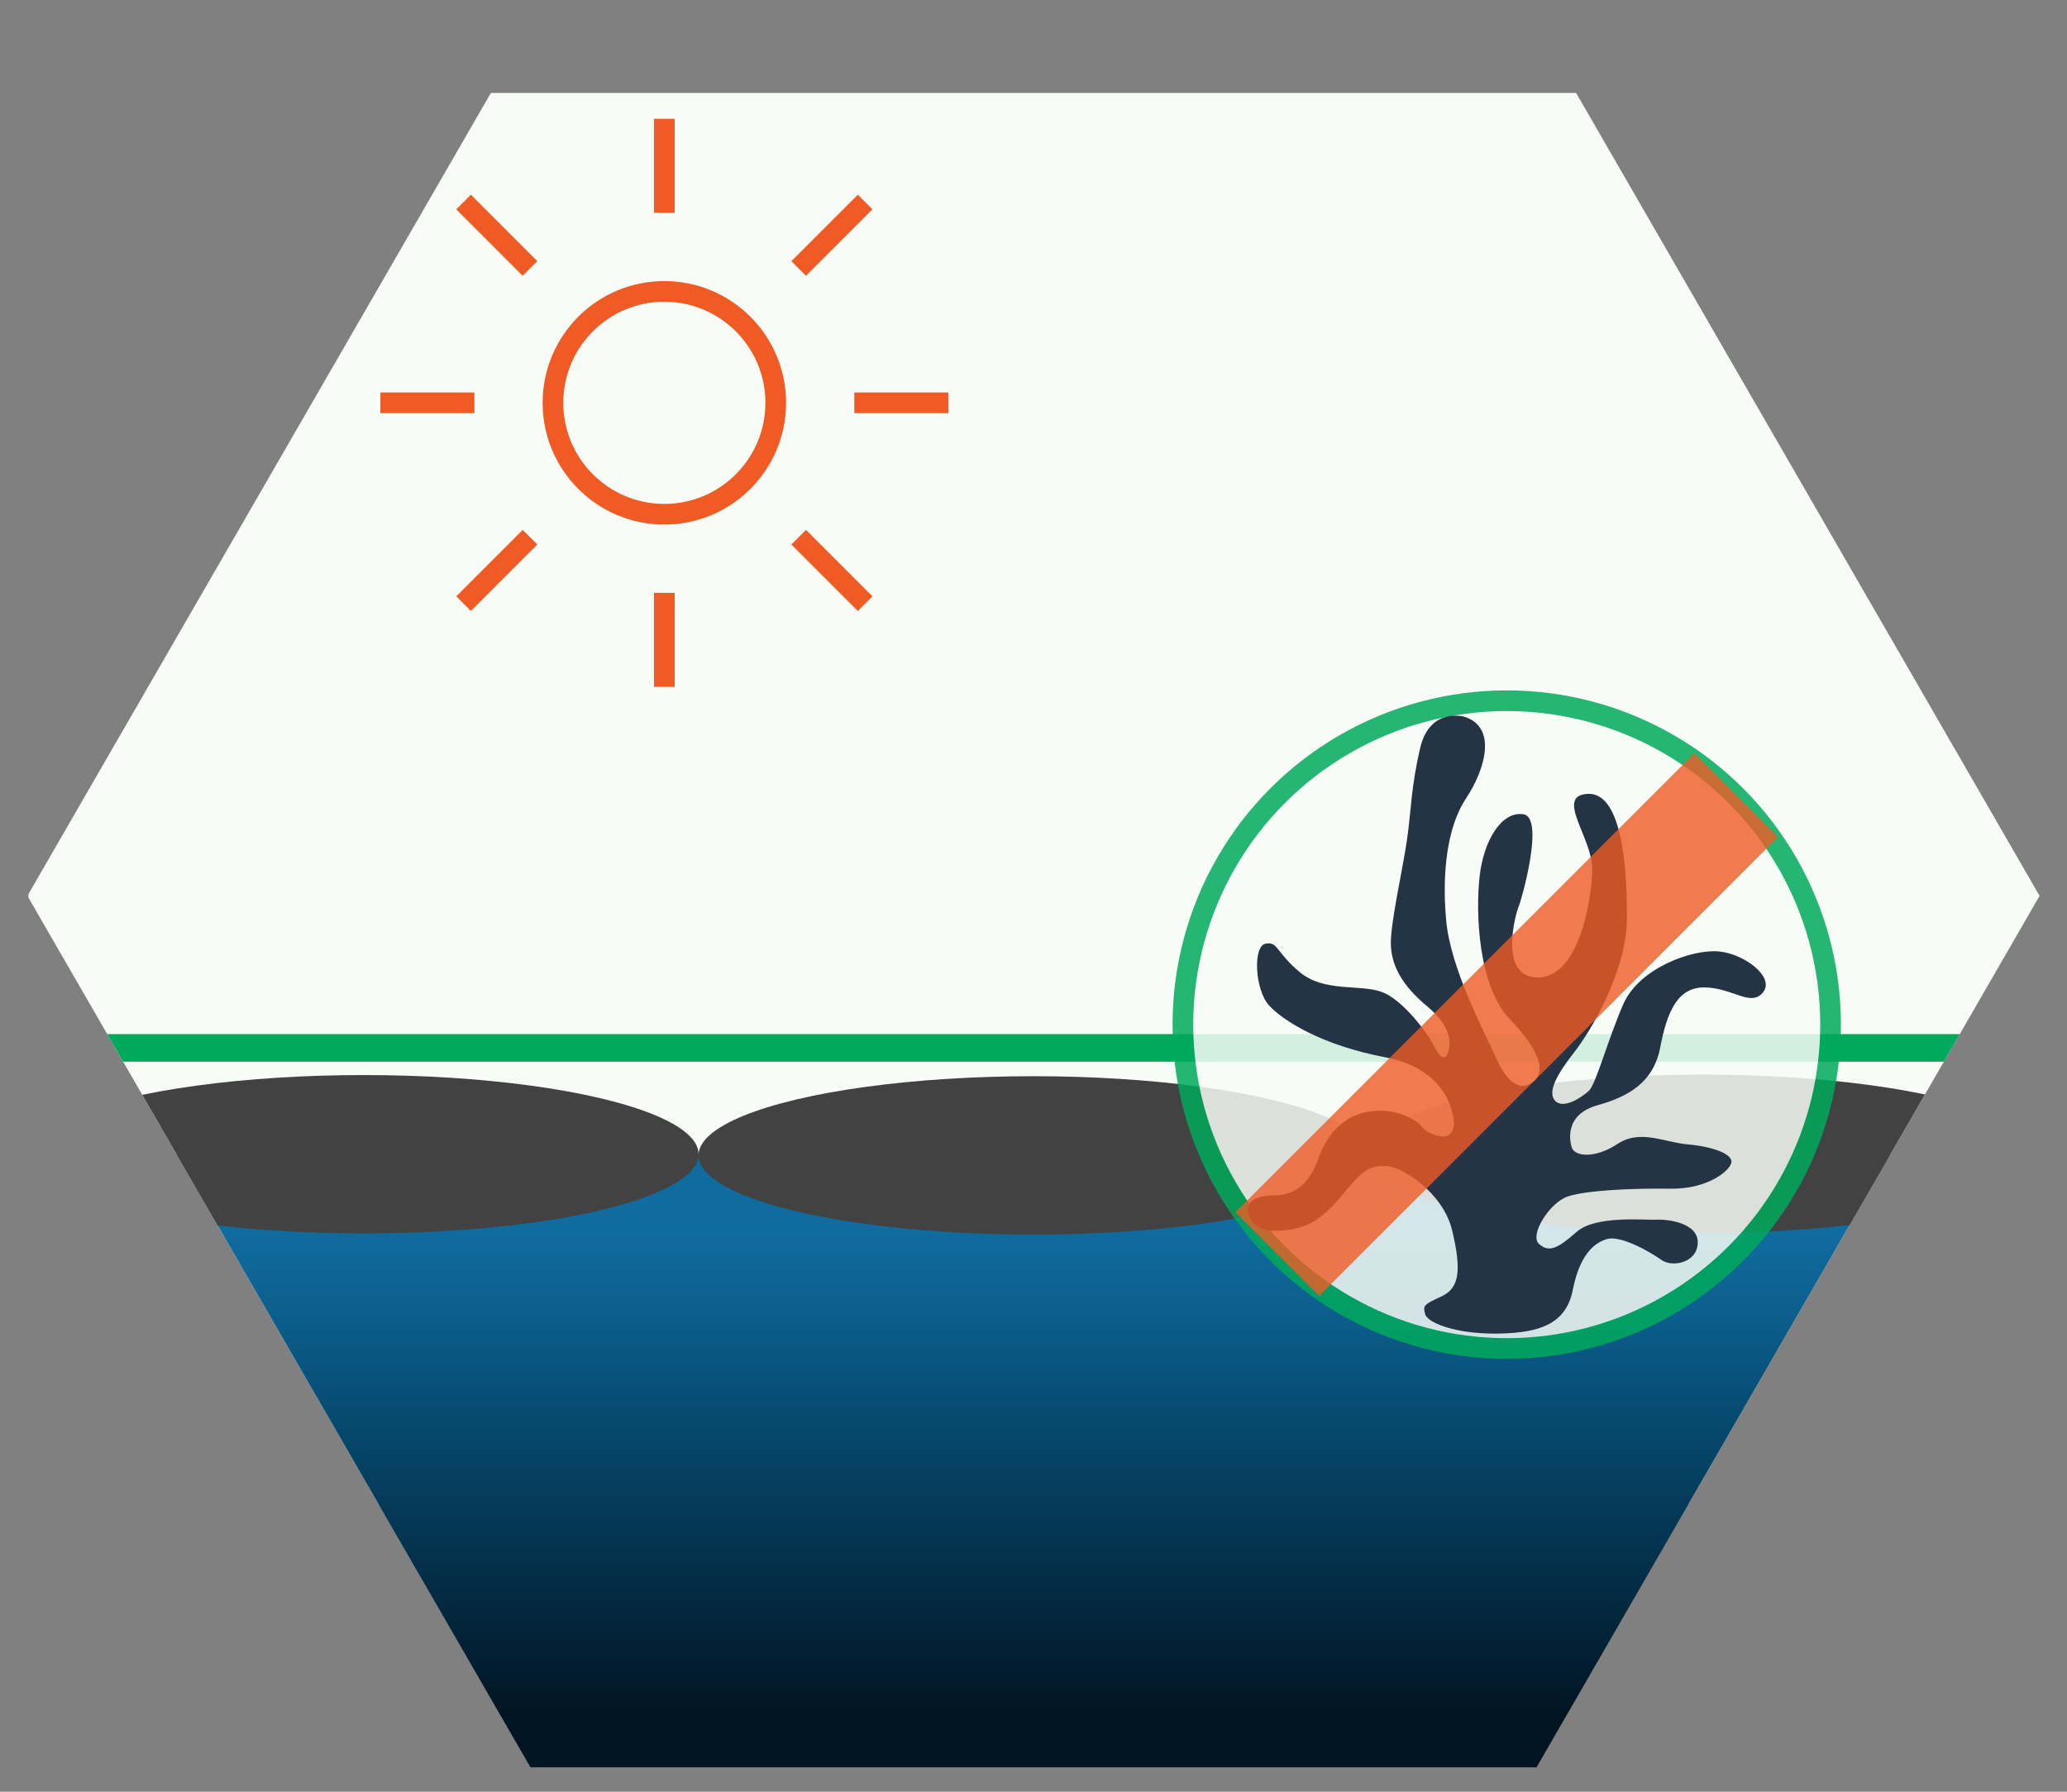 <?xml version="1.0" encoding="UTF-8"?>
<svg xmlns="http://www.w3.org/2000/svg" width="300" height="260" xmlns:xlink="http://www.w3.org/1999/xlink" viewBox="0 0 300 260">
  <rect x="0" y="0" width="300" height="260" fill="#808080" stroke="none"/>
  <defs>
    <clipPath id="clippath">
      <polygon points="223.011 3.542 76.99 3.542 3.979 130 76.99 256.458 223.011 256.458 296.021 130 223.011 3.542" fill="none" stroke-width="0"/>
    </clipPath>
    <linearGradient id="linear-gradient" x1="150" y1="163.168" x2="150" y2="264.988" gradientUnits="userSpaceOnUse">
      <stop offset=".154" stop-color="#106b9e"/>
      <stop offset=".259" stop-color="#0c608e"/>
      <stop offset=".418" stop-color="#064a70"/>
      <stop offset=".66" stop-color="#032c44"/>
      <stop offset=".835" stop-color="#021523"/>
    </linearGradient>
  </defs>
  <g isolation="isolate">
    <g id="Layer_5" data-name="Layer 5">
      <g clip-path="url(#clippath)">
        <rect x="4.121" y="13.484" width="292.042" height="204.758" fill="#f7fcf6" stroke-width="0"/>
        <rect x="18.305" y="167.589" width="263.389" height="91.201" fill="url(#linear-gradient)" stroke-width="0"/>
        <g>
          <g mix-blend-mode="multiply">
            <ellipse cx="52.785" cy="167.494" rx="48.61" ry="11.491" fill="#424242" stroke-width="0"/>
          </g>
          <g mix-blend-mode="multiply">
            <ellipse cx="149.994" cy="167.662" rx="48.61" ry="11.491" fill="#424242" stroke-width="0"/>
          </g>
          <g mix-blend-mode="multiply">
            <ellipse cx="247.215" cy="167.43" rx="48.61" ry="11.491" fill="#424242" stroke-width="0"/>
          </g>
        </g>
        <rect x="7.768" y="150.063" width="284.463" height="4" fill="#00a95c" stroke-width="0"/>
      </g>
      <circle cx="96.422" cy="58.455" r="16.167" fill="none" stroke="#f05b25" stroke-miterlimit="10" stroke-width="3"/>
      <line x1="96.422" y1="30.884" x2="96.422" y2="17.242" fill="none" stroke="#f05b25" stroke-miterlimit="10" stroke-width="3"/>
      <line x1="76.926" y1="38.959" x2="67.28" y2="29.313" fill="none" stroke="#f05b25" stroke-miterlimit="10" stroke-width="3"/>
      <line x1="68.851" y1="58.455" x2="55.209" y2="58.455" fill="none" stroke="#f05b25" stroke-miterlimit="10" stroke-width="3"/>
      <line x1="76.926" y1="77.951" x2="67.28" y2="87.597" fill="none" stroke="#f05b25" stroke-miterlimit="10" stroke-width="3"/>
      <line x1="96.422" y1="86.026" x2="96.422" y2="99.668" fill="none" stroke="#f05b25" stroke-miterlimit="10" stroke-width="3"/>
      <line x1="115.917" y1="77.951" x2="125.564" y2="87.597" fill="none" stroke="#f05b25" stroke-miterlimit="10" stroke-width="3"/>
      <line x1="123.993" y1="58.455" x2="137.635" y2="58.455" fill="none" stroke="#f05b25" stroke-miterlimit="10" stroke-width="3"/>
      <line x1="115.917" y1="38.959" x2="125.564" y2="29.313" fill="none" stroke="#f05b25" stroke-miterlimit="10" stroke-width="3"/>
      <g>
        <g opacity=".85">
          <circle cx="218.685" cy="148.684" r="47.001" fill="#f7fcf6" stroke="#00a95c" stroke-miterlimit="10" stroke-width="3"/>
        </g>
        <path d="M212.383,103.965s-4.895-1.284-6.259,4.574c-1.364,5.858-1.284,8.988-1.926,13.401s-2.488,12.358-2.327,15.327,1.675,5.778,5.251,8.747c3.576,2.969,3.496,5.377,3.014,6.741s-1.284.481-2.086-1.123-4.413-6.58-7.543-7.704-8.265.08-11.796-2.809c-3.531-2.889-3.21-4.574-5.056-4.173s-1.525,6.741.562,8.988,7.704,5.758,16.852,7.493,9.79,8.476,9.79,8.476c0,0,.562,1.846-.481,2.728s-3.611-.481-3.932-1.043-3.13-2.889-7.463-2.327-6.58,3.852-7.623,6.821c-1.043,2.969-2.889,5.377-6.42,5.377s-3.852,1.525-3.852,2.086.481,3.21,4.333,3.049,6.179-1.204,9.549-5.377,4.333-4.012,6.259-4.012,8.185,3.625,9.549,9.396c1.364,5.771,1.043,8.339-1.605,9.542-2.648,1.204-2.648,1.364-2.327,2.568s4.333,2.889,10.512,2.809c6.179-.08,9.95-1.444,10.913-6.339.963-4.895,2.969-6.821,4.975-7.383s6.259,1.859,7.864,3.016c1.605,1.157,5.216.435,5.296-2.454s-4.253-3.451-6.018-3.37-8.827-.642-11.555,1.765c-2.728,2.407-4.012,3.049-5.457,1.765s1.525-6.018,4.173-6.901c2.648-.883,9.148-1.204,14.845-1.123s8.907-2.809,8.907-3.932-2.648-2.167-6.259-2.488c-3.611-.321-6.981-2.247-10.271-.08s-6.259,1.846-6.66.481-.802-4.815,3.772-6.099c4.574-1.284,8.105-3.37,9.068-8.345.963-4.975,2.407-8.827,6.5-8.747s6.66,2.889,8.426.722c1.765-2.167-2.568-5.537-6.339-5.938s-11.636,2.327-13.963,7.704-3.932,11.555-4.975,12.518-3.691,2.728-4.895,1.444.401-4.012,2.728-6.981,7.704-11.716,7.704-19.66-.883-18.136-5.697-17.895c-4.815.241.642,6.339.642,10.833s-1.926,15.808-7.864,15.808-3.13-9.63-2.809-10.271,3.851-12.87.722-13.401-5.778,3.691-6.38,8.988-.201,15.889,4.293,20.623c4.494,4.734,5.136,7.463,3.772,8.907s-3.531,1.525-5.537-2.889c-2.006-4.413-6.741-13.241-7.383-20.222-.642-6.981.161-13.642,2.889-17.734,2.728-4.093,4.654-10.432-.401-11.876Z" fill="#243444" stroke-width="0"/>
        <rect x="171.589" y="140.093" width="94.192" height="17.183" transform="translate(-41.084 198.182) rotate(-45)" fill="#f05b25" opacity=".8" stroke-width="0"/>
      </g>
    </g>
  </g>
</svg>
